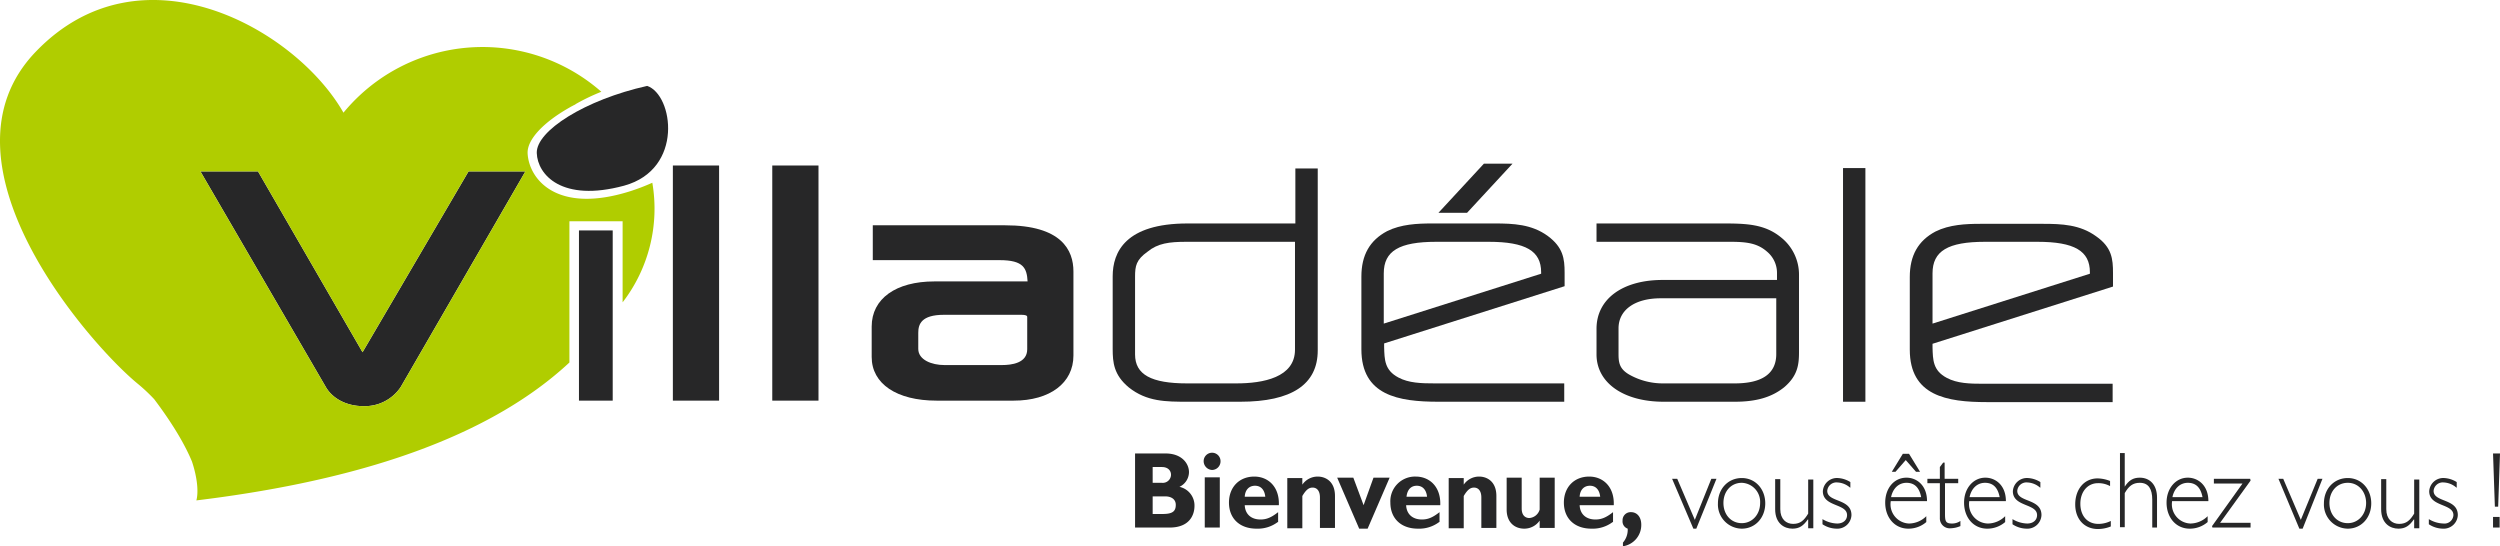 <svg xmlns="http://www.w3.org/2000/svg" width="681.532" height="148.919" viewBox="0 0 681.532 148.919">
  <g id="LOGO_VILLADEALE_VERT_GRIS_RVB" transform="translate(-80.268 -223.281)">
    <path id="Tracé_1308" data-name="Tracé 1308" d="M150.6,270l28.5,49.3L208,270h15.5l-34,58.8a11.764,11.764,0,0,1-10.2,5.2c-4.6,0-8.4-2.1-10.2-5.2L134.9,270Z" fill="#272728"/>
    <path id="Tracé_1309" data-name="Tracé 1309" d="M263.7,268.4h12.6v64.1H263.7Z" fill="#272728"/>
    <path id="Tracé_1310" data-name="Tracé 1310" d="M290.8,268.4h12.6v64.1H290.8Z" fill="#272728"/>
    <path id="Tracé_1311" data-name="Tracé 1311" d="M360.3,309.7v8.8c0,3.8-4.3,4.3-6.9,4.3H337.7c-3.4,0-7.1-1.4-7.1-4.4V314c0-2.3.8-4.9,7-4.9h21c1.7,0,1.7.4,1.7.6m-6-25H318.2v9.5h34.6c6.5,0,7.4,2.2,7.6,5.8H335c-10.5,0-17.1,4.7-17.1,12.3v8.3c0,7.3,6.8,11.9,17.7,11.9h21c9.9,0,16.3-4.8,16.3-12.3V297.3c0-5.8-3.2-12.6-18.6-12.6" fill="#272728"/>
    <path id="Tracé_1312" data-name="Tracé 1312" d="M403.7,289.2h29.6v29.4c0,7.6-8.7,9.2-16,9.2H403.9c-9.8,0-14.2-2.4-14.2-7.9V298.7c0-2.9.3-4.6,3.4-6.8,2.8-2.3,5.9-2.7,10.6-2.7m29.6-5H404c-16.9,0-20.4,7.8-20.4,14.4v19.8c0,3.7.3,7.1,4.4,10.5,4.9,3.9,10.1,3.9,16.1,3.9h14.3c14,0,21.1-4.7,21.1-14V269.2h-6.1v15Z" fill="#272728"/>
    <path id="Tracé_1313" data-name="Tracé 1313" d="M457.5,311.5V297.8c0-6.1,4.2-8.6,14.3-8.6h14.3c10.1,0,14.3,2.5,14.3,8.3v.4Zm44.7-23.9c-4.4-3.2-9.4-3.4-14.5-3.4H470.6c-3.9,0-8.4.2-12.2,2.1-4.7,2.5-7,6.5-7,12.4v19.8c0,12.6,10.1,14.3,21,14.3h34.3v-5H471.5c-3.8,0-7.2-.1-10-1.6-3.8-2-3.8-4.9-3.9-8.3v-1l49.2-15.6v-3.7c0-3.8-.4-6.9-4.6-10" fill="#272728"/>
    <path id="Tracé_1314" data-name="Tracé 1314" d="M492.6,267.9h-7.8l-12.4,13.4h7.8Z" fill="#272728"/>
    <path id="Tracé_1315" data-name="Tracé 1315" d="M564.5,304.6v15.2c0,5.3-3.8,8-11.3,8H533.4a18.585,18.585,0,0,1-8.8-2.3c-2.9-1.6-3.1-3.4-3.1-5.8v-6.9c0-5,4.4-8.2,11.5-8.2Zm1.3-16.6c-4.4-3.6-9.3-3.8-15.8-3.8H515.5v5H552c4.5,0,7.4.4,10,2.7a7.523,7.523,0,0,1,2.7,5.8v1.9H533.5c-10.9,0-18,5.2-18,13.3v7c0,7.7,7.3,12.9,18.3,12.9h19.4c5.8,0,10-1.2,13.4-3.9,3.8-3.2,4.1-6.3,4.1-9.7V298.3a12.946,12.946,0,0,0-4.9-10.3" fill="#272728"/>
    <path id="Tracé_1316" data-name="Tracé 1316" d="M582.7,269.1h6.1v63.7h-6.1Z" fill="#272728"/>
    <path id="Tracé_1317" data-name="Tracé 1317" d="M607.1,311.5V297.8c0-6.1,4.2-8.6,14.3-8.6h14.3c10.1,0,14.3,2.5,14.3,8.3v.4Zm49.2-13.8c0-3.8-.3-7-4.6-10-4.4-3.2-9.4-3.4-14.5-3.4H620.1c-3.9,0-8.4.2-12.2,2.1-4.7,2.5-7,6.5-7,12.4v19.8c0,12.6,10.1,14.3,21,14.3h34.3v-5H621c-3.8,0-7.2-.1-10-1.6-3.8-2-3.8-4.9-3.9-8.3v-1l49.2-15.6Z" fill="#272728"/>
    <path id="Tracé_1318" data-name="Tracé 1318" d="M238.1,286.1h9.2v46.4h-9.2Z" fill="#272728"/>
    <path id="Tracé_1319" data-name="Tracé 1319" d="M256.7,246.7c-17,3.8-30.3,12.3-30.1,18.3.2,5.9,6.8,13.5,23.8,8.9,16.4-4.5,13.4-24.8,6.3-27.2" fill="#272728"/>
    <path id="Tracé_1320" data-name="Tracé 1320" d="M189.5,328.8a11.764,11.764,0,0,1-10.2,5.2c-4.6,0-8.4-2.1-10.2-5.2L134.9,270h15.7l28.5,49.3L208,270h15.5Zm62.6-53.4c-20.2,6.4-27.7-3.4-28-10.4-.1-3.7,4.3-8.4,11.6-12.5.3-.2.6-.3.9-.5a2.507,2.507,0,0,0,.7-.4,55.266,55.266,0,0,1,6.9-3.3,49.095,49.095,0,0,0-70.3,5.7c-12.9-22.7-55-46.7-83.9-16.6s14.5,79.5,27.7,90.4a47.592,47.592,0,0,1,4.6,4.3c5.5,7.3,8.6,12.9,10.3,17,1.5,4.5,1.8,8.4,1.2,10.6,37.7-4.6,77.1-14.7,101.7-37.6V283.6H250v22.1a41.834,41.834,0,0,0,8.1-32.6,58.136,58.136,0,0,1-6,2.3" fill="#b0cd00"/>
    <g id="Groupe_3802" data-name="Groupe 3802">
      <path id="Tracé_1321" data-name="Tracé 1321" d="M394.5,363.4h2.7c2.7,0,3.6-.7,3.6-2.5,0-1.5-1.2-2.3-2.9-2.3h-3.4Zm0-8.5H397a2.243,2.243,0,0,0,2.5-2.2c0-1-.7-2.1-2.5-2.1h-2.5Zm3.5-8c4.5,0,6.4,2.8,6.4,5.1a4.483,4.483,0,0,1-2.6,4,5.2,5.2,0,0,1,4.1,5.2c0,2.3-1.2,5.9-6.8,5.9h-9.4V346.9Z" fill="#272728"/>
      <path id="Tracé_1322" data-name="Tracé 1322" d="M412.8,367.1h-4.1V353.4h4.1ZM413,349a2.348,2.348,0,0,1-2.3,2.4,2.416,2.416,0,0,1-2.3-2.4,2.3,2.3,0,1,1,4.6,0" fill="#272728"/>
      <path id="Tracé_1323" data-name="Tracé 1323" d="M425.2,358.7c-.2-1.9-1.2-3-2.8-3s-2.7,1.1-2.8,3Zm3.4,6.9a9.048,9.048,0,0,1-5.8,1.8c-4.6,0-7.5-2.8-7.5-7.1,0-4.2,2.8-7.1,6.9-7.1,3.8,0,6.9,2.8,6.7,7.8h-9.3c.1,2.4,1.7,3.9,4.3,3.9,1.6,0,2.9-.5,4.8-2v2.7Z" fill="#272728"/>
      <path id="Tracé_1324" data-name="Tracé 1324" d="M435.3,355.4a5.082,5.082,0,0,1,4.2-2.2c2,0,4.7,1.2,4.7,5.3v8.7h-4.1v-8.3c0-1.9-.9-2.7-2-2.7-1,0-1.8.6-2.8,2.3v8.8h-4.1V353.6h4.1Z" fill="#272728"/>
      <path id="Tracé_1325" data-name="Tracé 1325" d="M444.8,353.5h4.4L452,361l2.7-7.5h4.4l-6,13.9h-2.3Z" fill="#272728"/>
      <path id="Tracé_1326" data-name="Tracé 1326" d="M469.3,358.7c-.2-1.9-1.2-3-2.8-3s-2.6,1.1-2.8,3Zm3.3,6.9a9.048,9.048,0,0,1-5.8,1.8c-4.6,0-7.5-2.8-7.5-7.1a6.723,6.723,0,0,1,6.9-7.1c3.8,0,6.9,2.8,6.7,7.8h-9.3c.1,2.4,1.7,3.9,4.3,3.9,1.6,0,2.9-.5,4.8-2v2.7Z" fill="#272728"/>
      <path id="Tracé_1327" data-name="Tracé 1327" d="M479.3,355.4a5.082,5.082,0,0,1,4.2-2.2c2,0,4.7,1.2,4.7,5.3v8.7h-4.1v-8.3c0-1.9-.9-2.7-2-2.7-1,0-1.8.6-2.8,2.3v8.8h-4.1V353.6h4.1Z" fill="#272728"/>
      <path id="Tracé_1328" data-name="Tracé 1328" d="M500,365.2a5.082,5.082,0,0,1-4.2,2.2c-2.6,0-4.8-1.7-4.8-5.2v-8.7h4.1v8.4c0,1.9,1,2.6,2.1,2.6a3.173,3.173,0,0,0,2.8-2.3v-8.7h4.1v13.7H500Z" fill="#272728"/>
      <path id="Tracé_1329" data-name="Tracé 1329" d="M516.5,358.7c-.2-1.9-1.2-3-2.8-3s-2.7,1.1-2.8,3Zm3.4,6.9a9.048,9.048,0,0,1-5.8,1.8c-4.6,0-7.5-2.8-7.5-7.1,0-4.2,2.8-7.1,6.9-7.1,3.8,0,6.9,2.8,6.7,7.8h-9.3c.1,2.4,1.7,3.9,4.3,3.9,1.6,0,2.9-.5,4.8-2v2.7Z" fill="#272728"/>
      <path id="Tracé_1330" data-name="Tracé 1330" d="M522.7,371.2a5.325,5.325,0,0,0,1.3-3.8,2.087,2.087,0,0,1-1.4-2.2,2.2,2.2,0,0,1,2.3-2.3c1.7,0,2.8,1.4,2.8,3.4a5.862,5.862,0,0,1-5,5.9Z" fill="#272728"/>
      <path id="Tracé_1331" data-name="Tracé 1331" d="M542.7,367.4h-.8l-5.8-13.6h1.4l4.8,11.2,4.5-11.2h1.4Z" fill="#272728"/>
      <path id="Tracé_1332" data-name="Tracé 1332" d="M555.1,354.9c-2.9,0-5,2.3-5,5.5s2.1,5.5,5,5.5c2.8,0,5-2.3,5-5.5a5.2,5.2,0,0,0-5-5.5m0,12.5a6.585,6.585,0,0,1-6.5-6.9c0-4,2.8-6.9,6.5-6.9s6.4,3,6.4,6.9-2.7,6.9-6.4,6.9" fill="#272728"/>
      <path id="Tracé_1333" data-name="Tracé 1333" d="M573.1,364.9c-1.2,1.7-2.3,2.5-4.2,2.5-2.2,0-4.7-1.4-4.7-5.3v-8.2h1.4v8.2c0,2.7,1.6,4,3.5,4,2,0,3-1,4.1-2.8V354h1.4v13.3h-1.4v-2.4Z" fill="#272728"/>
      <path id="Tracé_1334" data-name="Tracé 1334" d="M584.6,356.2a5.641,5.641,0,0,0-3.5-1.4,2.5,2.5,0,0,0-2.7,2.3c0,3.2,6.6,2,6.6,6.6a3.857,3.857,0,0,1-4.1,3.7,7.068,7.068,0,0,1-3.8-1.2v-1.4a8.09,8.09,0,0,0,4,1.2c1.6,0,2.7-.9,2.7-2.3,0-3.2-6.6-2.2-6.6-6.5a3.844,3.844,0,0,1,4.1-3.6,7.106,7.106,0,0,1,3.4,1.1v1.5Z" fill="#272728"/>
      <path id="Tracé_1335" data-name="Tracé 1335" d="M603.7,351.9h-1.1l-2.8-3.2-2.8,3.2h-1l3-4.9h1.7Zm.3,6.9c-.5-2.6-1.8-3.9-4-3.9-2.1,0-3.7,1.5-4.2,3.9Zm-8.3,1.2a5.247,5.247,0,0,0,5,6,6.774,6.774,0,0,0,4.7-2v1.6a7.421,7.421,0,0,1-4.9,1.8c-3.7,0-6.3-3-6.3-7.1,0-3.9,2.4-6.8,5.8-6.8,2.7,0,5.6,2,5.6,6.4h-9.9Z" fill="#272728"/>
      <path id="Tracé_1336" data-name="Tracé 1336" d="M610.5,353.8h3.6V355h-3.6v7.9c0,2.3,0,3.1,1.9,3.1a3.972,3.972,0,0,0,2.3-.7v1.4a8.338,8.338,0,0,1-1.2.4,7.719,7.719,0,0,1-1.5.2,2.691,2.691,0,0,1-2.9-2.8V355h-3.4v-1.2h3.4v-3.2l.9-1.2h.4v4.4Z" fill="#272728"/>
      <path id="Tracé_1337" data-name="Tracé 1337" d="M625.4,358.8c-.5-2.6-1.8-3.9-4-3.9-2.1,0-3.7,1.5-4.2,3.9Zm-8.3,1.2a5.261,5.261,0,0,0,5.1,6,6.774,6.774,0,0,0,4.7-2v1.6a7.421,7.421,0,0,1-4.9,1.8c-3.7,0-6.3-3-6.3-7.1,0-3.9,2.5-6.8,5.8-6.8,2.7,0,5.6,2,5.6,6.4h-10Z" fill="#272728"/>
      <path id="Tracé_1338" data-name="Tracé 1338" d="M636.4,356.2a5.641,5.641,0,0,0-3.5-1.4,2.5,2.5,0,0,0-2.7,2.3c0,3.2,6.6,2,6.6,6.6a3.857,3.857,0,0,1-4.1,3.7,7.068,7.068,0,0,1-3.8-1.2v-1.4a8.09,8.09,0,0,0,4,1.2c1.6,0,2.7-.9,2.7-2.3,0-3.2-6.6-2.2-6.6-6.5a3.844,3.844,0,0,1,4.1-3.6,7.106,7.106,0,0,1,3.4,1.1v1.5Z" fill="#272728"/>
      <path id="Tracé_1339" data-name="Tracé 1339" d="M655.5,355.8a6.573,6.573,0,0,0-3.3-.8c-2.8,0-4.8,2.3-4.8,5.6s1.9,5.5,4.9,5.5a7.619,7.619,0,0,0,3.4-.8v1.5a9.464,9.464,0,0,1-3.5.7c-3.7,0-6.2-2.7-6.2-6.7,0-4.2,2.5-7.1,6.1-7.1a9.787,9.787,0,0,1,3.4.7Z" fill="#272728"/>
      <path id="Tracé_1340" data-name="Tracé 1340" d="M659.4,356.1c1.2-1.9,2.4-2.6,4.2-2.6,2.7,0,4.7,1.9,4.7,5.4v8.2H667v-7.6c0-2.9-1-4.6-3.4-4.6-1.9,0-3,.9-4.1,2.8V367h-1.3V346.8h1.3v9.3Z" fill="#272728"/>
      <path id="Tracé_1341" data-name="Tracé 1341" d="M680.7,358.8c-.5-2.6-1.8-3.9-4-3.9-2.1,0-3.7,1.5-4.2,3.9Zm-8.3,1.2a5.247,5.247,0,0,0,5,6,6.774,6.774,0,0,0,4.7-2v1.6a7.421,7.421,0,0,1-4.9,1.8c-3.7,0-6.3-3-6.3-7.1,0-3.9,2.5-6.8,5.8-6.8,2.7,0,5.6,2,5.6,6.4h-9.9Z" fill="#272728"/>
      <path id="Tracé_1342" data-name="Tracé 1342" d="M693.8,354.3l-8.3,11.5h8.3v1.3H683.4l-.1-.4,8.3-11.6h-7.8v-1.3h9.9Z" fill="#272728"/>
      <path id="Tracé_1343" data-name="Tracé 1343" d="M708,367.4h-.9l-5.7-13.6h1.3l4.8,11.2,4.6-11.2h1.3Z" fill="#272728"/>
      <path id="Tracé_1344" data-name="Tracé 1344" d="M720.3,354.9c-2.9,0-5,2.3-5,5.5s2.1,5.5,5,5.5c2.8,0,5-2.3,5-5.5,0-3.1-2.1-5.5-5-5.5m0,12.5a6.585,6.585,0,0,1-6.5-6.9c0-4,2.8-6.9,6.5-6.9s6.4,3,6.4,6.9-2.7,6.9-6.4,6.9" fill="#272728"/>
      <path id="Tracé_1345" data-name="Tracé 1345" d="M738.3,364.9c-1.2,1.7-2.3,2.5-4.2,2.5-2.2,0-4.7-1.4-4.7-5.3v-8.2h1.4v8.2c0,2.7,1.6,4,3.5,4,2,0,3-1,4.1-2.8V354h1.4v13.3h-1.4v-2.4Z" fill="#272728"/>
      <path id="Tracé_1346" data-name="Tracé 1346" d="M749.9,356.2a5.641,5.641,0,0,0-3.5-1.4,2.5,2.5,0,0,0-2.7,2.3c0,3.2,6.6,2,6.6,6.6a3.857,3.857,0,0,1-4.1,3.7,7.068,7.068,0,0,1-3.8-1.2v-1.4a8.09,8.09,0,0,0,4,1.2,2.436,2.436,0,0,0,2.7-2.3c0-3.2-6.6-2.2-6.6-6.5a3.844,3.844,0,0,1,4.1-3.6,7.106,7.106,0,0,1,3.4,1.1v1.5Z" fill="#272728"/>
      <path id="Tracé_1347" data-name="Tracé 1347" d="M759.9,367.1h1.8v-2.9h-1.8Zm0-20.2.5,14.5h.9l.5-14.5Z" fill="#272728"/>
    </g>
  </g>
</svg>
